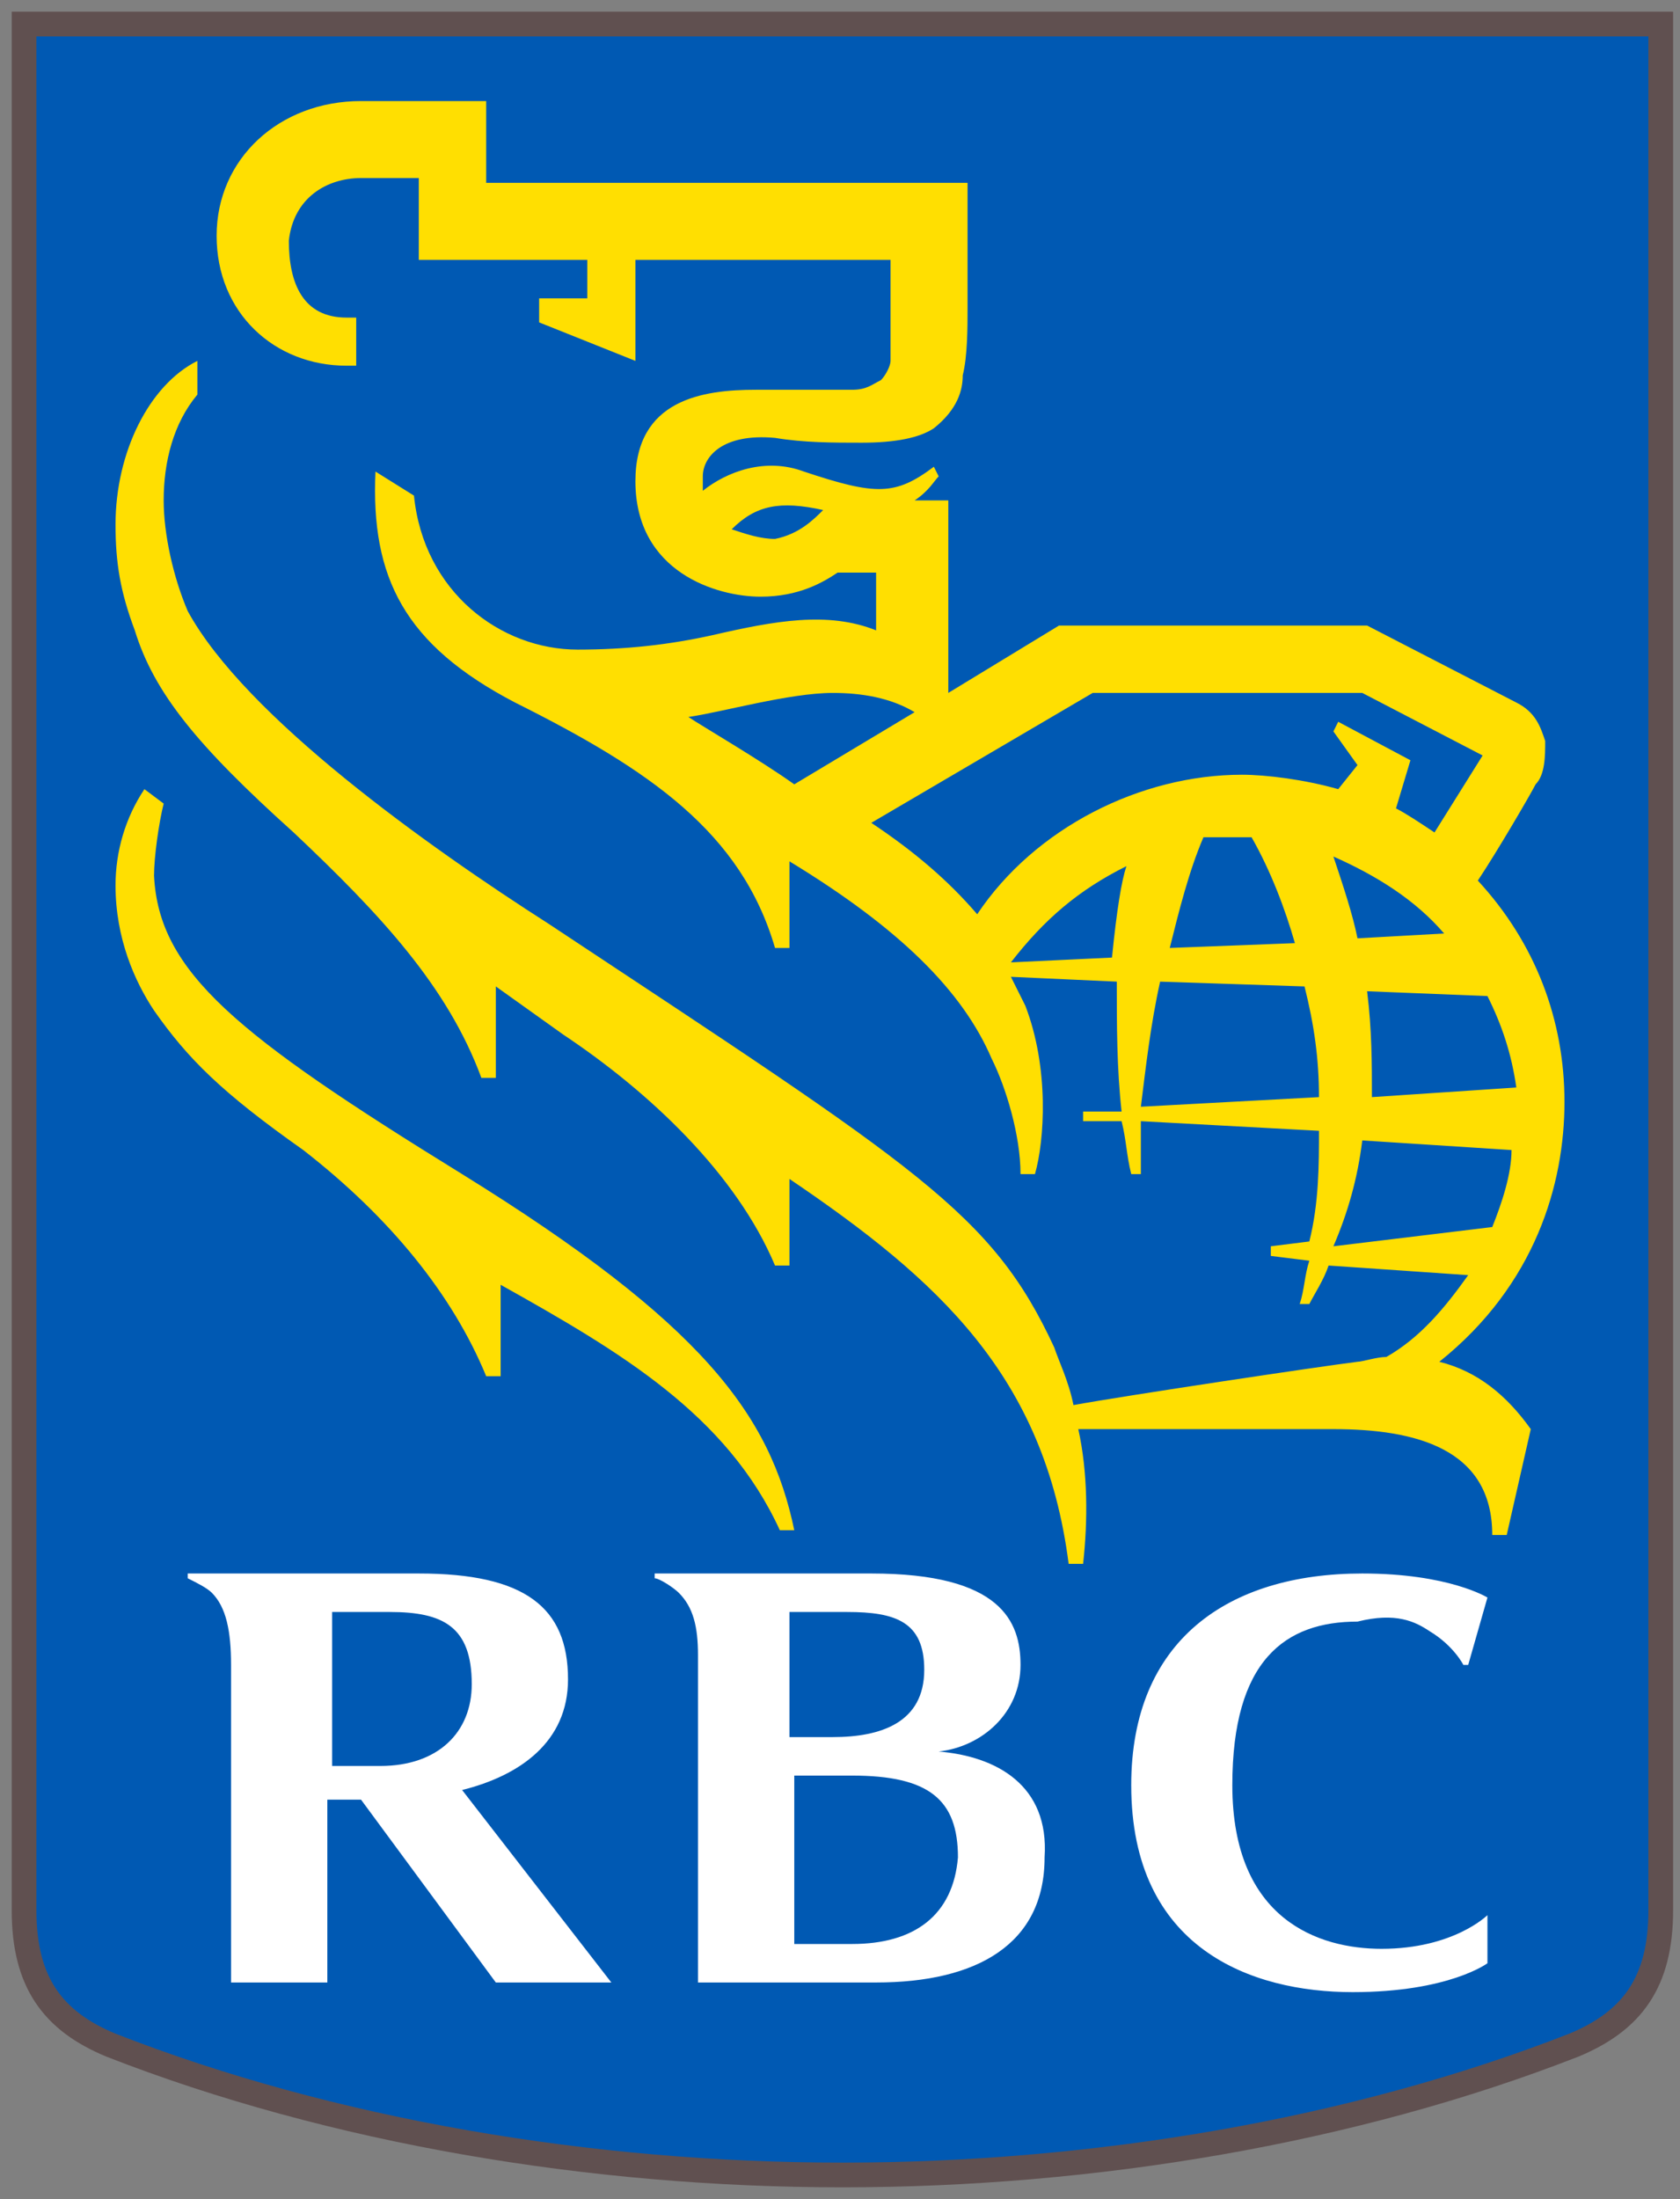 <svg width="68" height="89" viewBox="0 0 68 89" fill="none" xmlns="http://www.w3.org/2000/svg">
<rect x="0" y="0" width="68" height="89" fill="#808080" stroke="none"/>
<path d="M67.221 77.315C67.221 80.236 66.052 81.794 63.713 82.768C54.751 86.273 44.229 88.026 34.097 88.026C23.966 88.026 13.444 86.273 4.481 82.768C2.143 81.794 0.974 80.236 0.974 77.315V0.974H67.221V77.315Z" fill="#0059B3"/>
<path d="M67.221 77.315C67.221 80.236 66.052 81.794 63.713 82.768C54.751 86.273 44.229 88.026 34.097 88.026C23.966 88.026 13.444 86.273 4.481 82.768C2.143 81.794 0.974 80.236 0.974 77.315V0.974H67.221V77.315Z" stroke="#605050"/>
<path d="M18.705 47.519C9.547 41.871 6.43 39.339 6.235 35.444C6.235 34.665 6.43 33.302 6.625 32.523L5.845 31.939C5.066 33.107 4.676 34.471 4.676 35.834C4.676 37.976 5.456 39.729 6.235 40.897C7.599 42.845 8.963 44.208 12.275 46.545C15.782 49.272 18.315 52.387 19.679 55.698H20.264V51.998C25.135 54.724 29.421 57.256 31.564 61.93H32.149C31.175 57.256 28.447 53.556 18.705 47.519ZM45.593 35.055C43.645 36.029 42.281 37.197 40.917 38.95L45.009 38.755C45.203 36.808 45.398 35.639 45.593 35.055ZM60.401 49.661C60.791 48.687 61.181 47.519 61.181 46.545L55.14 46.156C54.946 47.714 54.556 49.077 53.971 50.44L60.401 49.661ZM53.971 34.665C54.361 35.834 54.751 37.002 54.946 37.976L58.453 37.781C57.284 36.418 55.725 35.444 53.971 34.665ZM52.413 38.171C52.023 36.808 51.438 35.25 50.659 33.886H48.711C48.126 35.25 47.736 36.808 47.347 38.366L52.413 38.171ZM55.335 40.118C55.53 41.676 55.53 43.039 55.53 44.403L61.375 44.013C61.181 42.65 60.791 41.481 60.206 40.313L55.335 40.118ZM53.387 44.403C53.387 42.845 53.192 41.481 52.802 39.923L46.957 39.729C46.567 41.481 46.373 43.234 46.178 44.792L53.387 44.403ZM54.166 31.939L54.946 30.965L53.971 29.602L54.166 29.212L57.089 30.77L56.504 32.718C56.894 32.913 57.478 33.302 58.063 33.692L60.011 30.576L55.14 28.044H44.229L35.267 33.302C37.02 34.471 38.384 35.639 39.553 37.002C41.891 33.497 46.178 31.355 50.269 31.355C51.243 31.355 52.802 31.549 54.166 31.939ZM32.149 31.744L37.02 28.823C36.046 28.239 34.877 28.044 33.708 28.044C31.954 28.044 29.226 28.823 27.863 29.018C28.447 29.407 30.785 30.77 32.149 31.744ZM33.318 20.643C31.564 20.254 30.59 20.449 29.616 21.422C30.201 21.617 30.785 21.812 31.37 21.812C32.344 21.617 32.928 21.033 33.318 20.643ZM60.986 62.125H60.401C60.401 58.619 57.284 57.84 53.971 57.84H43.645C44.034 59.593 44.034 61.541 43.84 63.293H43.255C42.281 55.698 37.994 51.803 31.954 47.714V51.219H31.37C29.811 47.519 26.304 44.208 22.797 41.871L20.069 39.923V43.624H19.484C18.12 39.923 15.393 37.002 11.885 33.692C7.989 30.186 6.235 28.044 5.456 25.512C4.871 23.954 4.676 22.786 4.676 21.228C4.676 18.306 6.04 15.58 7.989 14.606V15.97C7.014 17.138 6.625 18.696 6.625 20.254C6.625 21.617 7.014 23.37 7.599 24.733C9.937 29.018 17.341 34.276 22.212 37.392C37.215 47.324 40.138 49.077 42.67 54.53C42.865 55.114 43.255 55.893 43.45 56.867C45.593 56.477 53.387 55.309 54.946 55.114C55.14 55.114 55.725 54.919 56.115 54.919C57.478 54.14 58.453 52.972 59.427 51.608L53.776 51.219C53.582 51.803 53.192 52.387 52.997 52.777H52.607C52.802 52.193 52.802 51.608 52.997 51.024L51.438 50.83V50.44L52.997 50.245C53.387 48.687 53.387 47.129 53.387 45.766L46.178 45.377V47.519H45.788C45.593 46.74 45.593 46.156 45.398 45.377H43.84V44.987H45.398C45.203 43.234 45.203 41.481 45.203 39.729L40.917 39.534L41.501 40.703C42.476 43.234 42.281 46.156 41.891 47.519H41.307C41.307 45.961 40.722 44.013 40.138 42.845C38.968 40.118 36.435 37.587 31.954 34.86V38.366H31.37C30.006 33.692 26.304 31.16 20.848 28.433C16.367 26.096 15.003 23.37 15.198 19.085L16.756 20.059C17.146 23.954 20.264 26.291 23.381 26.291C25.329 26.291 27.083 26.096 28.837 25.707C31.37 25.123 33.513 24.733 35.461 25.512V23.175H33.903C33.318 23.565 32.344 24.149 30.785 24.149C29.032 24.149 25.719 23.175 25.719 19.475C25.719 16.164 28.447 15.775 30.59 15.775H34.487C35.072 15.775 35.267 15.58 35.656 15.385C35.851 15.191 36.046 14.801 36.046 14.606V10.517H25.719V14.606L21.822 13.048V12.075H23.771V10.517H16.951V7.206H14.613C13.249 7.206 11.885 7.985 11.691 9.738C11.691 11.49 12.275 12.854 14.029 12.854H14.418V14.801H14.029C11.106 14.801 8.768 12.659 8.768 9.543C8.768 6.427 11.301 4.09 14.613 4.09H19.679V7.401H39.163V12.464C39.163 13.243 39.163 14.412 38.968 15.191C38.968 15.775 38.774 16.554 37.799 17.333C37.215 17.722 36.241 17.917 34.877 17.917C33.708 17.917 32.539 17.917 31.37 17.722C29.226 17.527 28.447 18.501 28.447 19.28V19.864C29.421 19.085 30.98 18.501 32.539 19.085C35.461 20.059 36.241 20.059 37.799 18.891L37.994 19.28C37.799 19.475 37.605 19.864 37.02 20.254H38.384V28.044L42.865 25.317H55.335L61.375 28.433C62.155 28.823 62.35 29.407 62.544 29.991C62.544 30.576 62.544 31.355 62.155 31.744C61.96 32.134 60.596 34.471 59.817 35.639C62.155 38.171 63.324 41.287 63.324 44.597C63.324 47.908 62.155 51.998 58.258 55.114C59.817 55.503 60.986 56.477 61.96 57.84L60.986 62.125Z" fill="#FFDF01"/>
<path d="M34.487 78.678H32.149V71.862H34.487C37.605 71.862 38.774 72.836 38.774 75.173C38.579 77.51 37.02 78.678 34.487 78.678ZM34.292 65.241C36.241 65.241 37.41 65.63 37.41 67.578C37.41 69.72 35.656 70.304 33.708 70.304H31.954V65.241H34.292ZM37.994 70.888C39.748 70.694 41.307 69.33 41.307 67.383C41.307 65.63 40.527 63.683 35.267 63.683H26.499V63.877C26.693 63.877 27.278 64.267 27.473 64.462C28.057 65.046 28.252 65.825 28.252 66.993V80.236H35.461C39.553 80.236 42.281 78.678 42.281 75.173C42.476 72.251 40.332 71.083 37.994 70.888ZM13.249 65.241H15.782C17.925 65.241 19.095 65.825 19.095 68.162C19.095 70.109 17.731 71.473 15.393 71.473H13.444V65.241H13.249ZM20.069 80.236H24.745L18.705 72.446C21.043 71.862 22.991 70.499 22.991 67.967C22.991 65.046 21.238 63.683 16.951 63.683H7.599V63.877C7.989 64.072 8.378 64.267 8.573 64.462C9.158 65.046 9.352 66.02 9.352 67.383V80.236H13.249V72.836H14.613L20.069 80.236ZM57.868 66.02C58.842 66.604 59.232 67.383 59.232 67.383H59.427L60.206 64.656C60.206 64.656 58.648 63.683 55.14 63.683C49.685 63.683 45.788 66.409 45.788 72.251C45.788 78.873 50.659 80.626 54.751 80.626C58.648 80.626 60.206 79.457 60.206 79.457V77.51C60.206 77.51 58.842 78.873 55.92 78.873C53.387 78.873 49.88 77.704 49.88 72.251C49.88 67.188 52.023 65.63 54.946 65.63C56.504 65.241 57.284 65.63 57.868 66.02Z" fill="white"/>
</svg>
